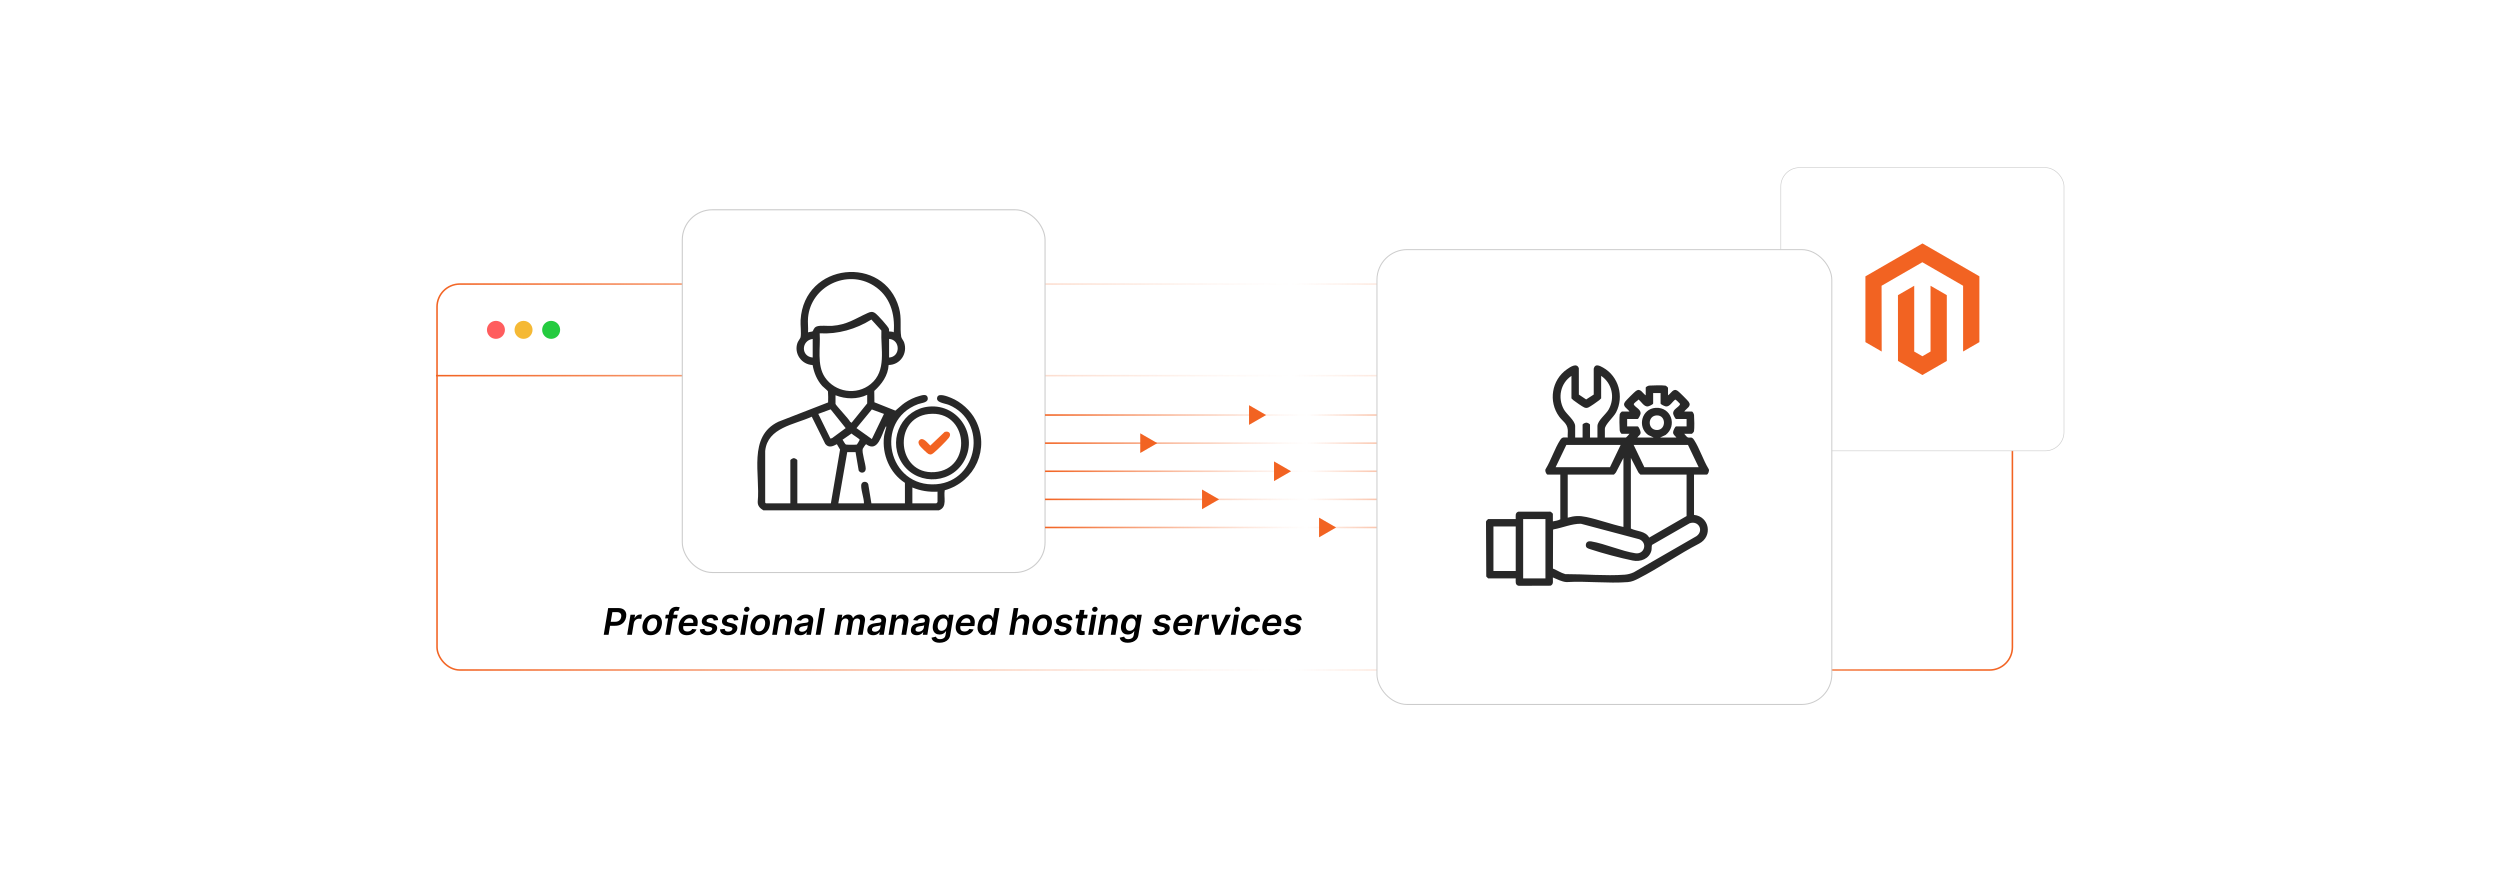 <?xml version="1.0" encoding="UTF-8"?><svg id="a" xmlns="http://www.w3.org/2000/svg" xmlns:xlink="http://www.w3.org/1999/xlink" viewBox="0 0 860 300"><defs><linearGradient id="b" x1="150.067" y1="164.101" x2="692.536" y2="164.101" gradientUnits="userSpaceOnUse"><stop offset="0" stop-color="#f26322"/><stop offset=".127" stop-color="#f26322" stop-opacity=".718"/><stop offset=".276" stop-color="#f26322" stop-opacity=".413"/><stop offset=".4" stop-color="#f26322" stop-opacity=".19"/><stop offset=".492" stop-color="#f26322" stop-opacity=".052"/><stop offset=".542" stop-color="#f26322" stop-opacity="0"/><stop offset=".6" stop-color="#f26322" stop-opacity=".15"/><stop offset=".747" stop-color="#f26322" stop-opacity=".51"/><stop offset=".868" stop-color="#f26322" stop-opacity=".774"/><stop offset=".955" stop-color="#f26322" stop-opacity=".938"/><stop offset="1" stop-color="#f26322"/></linearGradient><filter id="c" x="134.33" y="81.888" width="574.08" height="164.64" filterUnits="userSpaceOnUse"><feOffset dx="0" dy="0"/><feGaussianBlur result="d" stdDeviation="5.178"/><feFlood flood-color="#848484" flood-opacity=".3"/><feComposite in2="d" operator="in"/><feComposite in="SourceGraphic"/></filter><linearGradient id="e" x1="149.982" y1="129.225" x2="692.621" y2="129.225" xlink:href="#b"/><filter id="f" x="605.29" y="50.289" width="112.08" height="112.08" filterUnits="userSpaceOnUse"><feOffset dx="0" dy="0"/><feGaussianBlur result="g" stdDeviation="2.351"/><feFlood flood-color="#a5a5a5" flood-opacity=".3"/><feComposite in2="g" operator="in"/><feComposite in="SourceGraphic"/></filter><filter id="h" x="224.032" y="61.431" width="146.16" height="146.16" filterUnits="userSpaceOnUse"><feOffset dx="0" dy="0"/><feGaussianBlur result="i" stdDeviation="3.437"/><feFlood flood-color="#969696" flood-opacity=".3"/><feComposite in2="i" operator="in"/><feComposite in="SourceGraphic"/></filter><linearGradient id="j" x1="359.496" y1="142.772" x2="525.534" y2="142.772" xlink:href="#b"/><linearGradient id="k" x1="359.496" y1="152.442" x2="525.534" y2="152.442" xlink:href="#b"/><linearGradient id="l" x1="359.496" y1="162.113" x2="525.534" y2="162.113" xlink:href="#b"/><linearGradient id="m" x1="359.496" y1="171.783" x2="525.534" y2="171.783" xlink:href="#b"/><linearGradient id="n" x1="359.496" y1="181.453" x2="525.534" y2="181.453" xlink:href="#b"/><filter id="o" x="462.056" y="74.334" width="179.76" height="179.76" filterUnits="userSpaceOnUse"><feOffset dx="0" dy="0"/><feGaussianBlur result="p" stdDeviation="3.776"/><feFlood flood-color="#a5a5a5" flood-opacity=".3"/><feComposite in2="p" operator="in"/><feComposite in="SourceGraphic"/></filter></defs><rect x="150.337" y="97.717" width="541.928" height="132.768" rx="7.845" ry="7.845" fill="none" filter="url(#c)" stroke="url(#b)" stroke-miterlimit="10" stroke-width=".541"/><line x1="149.982" y1="129.225" x2="692.621" y2="129.225" fill="none" stroke="url(#e)" stroke-miterlimit="10" stroke-width=".541"/><circle cx="170.602" cy="113.471" r="3.095" fill="#ff5d5e"/><circle cx="180.098" cy="113.471" r="3.095" fill="#f5b935"/><circle cx="189.594" cy="113.471" r="3.095" fill="#24cb3f"/><rect x="612.592" y="57.664" width="97.426" height="97.426" rx="6.468" ry="6.468" fill="#fff" filter="url(#f)" stroke="#ccc" stroke-miterlimit="10" stroke-width=".217"/><polygon points="661.325 83.741 641.703 95.067 641.703 117.691 647.304 120.929 647.265 98.301 661.286 90.208 675.306 98.301 675.306 120.919 680.908 117.691 680.908 95.048 661.325 83.741" fill="#f26322"/><polygon points="664.104 120.924 661.305 122.55 658.492 120.939 658.492 98.301 652.896 101.534 652.906 124.162 661.3 129.012 669.705 124.162 669.705 101.534 664.104 98.301 664.104 120.924" fill="#f26322"/><rect x="234.708" y="72.159" width="124.788" height="124.788" rx="10.35" ry="10.35" fill="#fff" filter="url(#h)" stroke="#ccc" stroke-miterlimit="10" stroke-width=".374"/><path d="M207.682,218.377l1.527-9.2h3.45c.704,0,1.275.131,1.714.393.439.262.743.623.914,1.083s.206.983.108,1.57c-.096.59-.306,1.114-.631,1.572-.325.459-.751.818-1.28,1.081-.528.262-1.149.393-1.862.393h-2.287l.23-1.37h2.062c.414,0,.765-.072,1.054-.216.289-.144.518-.341.687-.593.169-.252.279-.54.33-.867.054-.329.039-.618-.047-.865s-.248-.44-.49-.579c-.241-.14-.568-.209-.981-.209h-1.527l-1.303,7.807h-1.667Z"/><path d="M215.74,218.377l1.15-6.9h1.577l-.193,1.15h.072c.189-.398.456-.706.802-.923.346-.217.716-.326,1.112-.326.093,0,.193.003.301.009s.199.018.274.036l-.252,1.496c-.066-.024-.171-.045-.317-.065-.145-.019-.288-.029-.429-.029-.296,0-.572.064-.827.191s-.468.303-.64.528-.284.484-.335.777l-.669,4.056h-1.626Z"/><path d="M223.795,218.512c-.68,0-1.245-.15-1.696-.449s-.767-.719-.95-1.26c-.183-.54-.216-1.171-.099-1.893.117-.704.351-1.321.703-1.851.352-.53.796-.941,1.334-1.233s1.14-.438,1.808-.438c.68,0,1.245.15,1.694.452.449.301.766.722.95,1.264.185.542.218,1.174.101,1.896-.114.704-.348,1.319-.703,1.846-.355.527-.801.936-1.336,1.228-.536.292-1.138.438-1.806.438ZM223.929,217.209c.377,0,.709-.102.995-.308s.522-.482.708-.831c.185-.349.313-.737.382-1.165.069-.414.071-.789.007-1.125s-.2-.605-.407-.804-.49-.299-.849-.299c-.38,0-.714.103-1.002.31s-.523.485-.708.835c-.184.351-.31.741-.379,1.173-.066.41-.068.783-.007,1.118.061.335.196.602.404.8.208.198.493.296.856.296Z"/><path d="M233.107,211.478l-.211,1.258h-4.079l.211-1.258h4.079ZM228.893,218.377l1.262-7.551c.072-.464.23-.851.474-1.159.244-.309.542-.539.894-.692.352-.153.727-.229,1.125-.229.281,0,.528.022.739.067.211.045.365.085.46.121l-.525,1.258c-.066-.021-.148-.043-.247-.065s-.214-.034-.346-.034c-.3,0-.523.072-.672.218-.148.145-.248.352-.299.622l-1.235,7.443h-1.631Z"/><path d="M236.269,218.512c-.689,0-1.26-.144-1.714-.434s-.771-.699-.952-1.231c-.182-.531-.212-1.158-.092-1.88.117-.71.355-1.333.714-1.871s.809-.957,1.35-1.258c.54-.301,1.139-.452,1.795-.452.425,0,.816.068,1.172.205s.657.347.903.631c.246.285.415.646.508,1.085.093.439.088.96-.014,1.565l-.076.498h-5.656l.171-1.096h4.097c.051-.311.032-.589-.056-.834s-.237-.436-.447-.577c-.209-.141-.472-.211-.786-.211-.317,0-.615.083-.894.247-.279.165-.512.376-.701.631-.189.256-.308.528-.359.815l-.185,1.046c-.069.435-.055.788.043,1.06.097.273.267.473.507.6.241.127.543.191.905.191.24,0,.461-.034.665-.101.204-.067.386-.167.548-.299s.295-.295.4-.49l1.487.171c-.165.401-.406.751-.723,1.049s-.697.528-1.139.692c-.442.163-.932.245-1.471.245Z"/><path d="M247.032,213.301l-1.492.162c-.018-.152-.066-.295-.144-.427-.078-.131-.194-.237-.348-.316-.154-.08-.352-.119-.595-.119-.353,0-.664.08-.93.238-.266.159-.417.362-.454.611-.033.185.011.337.133.454.121.117.35.216.685.296l1.141.252c.629.141,1.081.369,1.357.683.275.315.373.726.292,1.235-.072.425-.258.799-.557,1.121s-.682.573-1.148.752c-.465.18-.981.27-1.547.27-.859,0-1.522-.178-1.985-.535-.464-.356-.693-.851-.688-1.482l1.599-.153c.018.311.127.546.328.703s.479.237.835.24c.401.003.74-.082,1.018-.256.277-.174.434-.383.469-.629.03-.185-.015-.337-.135-.454s-.335-.211-.647-.283l-1.132-.247c-.641-.138-1.097-.375-1.368-.712s-.363-.764-.276-1.282c.069-.416.244-.776.525-1.081.282-.304.643-.539,1.083-.705.44-.167.932-.249,1.474-.249.824,0,1.443.172,1.86.517.416.344.632.81.647,1.397Z"/><path d="M253.977,213.301l-1.492.162c-.018-.152-.066-.295-.144-.427-.078-.131-.194-.237-.348-.316-.154-.08-.352-.119-.595-.119-.353,0-.664.08-.93.238-.266.159-.417.362-.454.611-.033.185.011.337.133.454.121.117.35.216.685.296l1.141.252c.629.141,1.081.369,1.357.683.275.315.373.726.292,1.235-.072.425-.258.799-.557,1.121s-.682.573-1.148.752c-.465.18-.981.27-1.547.27-.859,0-1.522-.178-1.985-.535-.464-.356-.693-.851-.688-1.482l1.599-.153c.018.311.127.546.328.703s.479.237.835.24c.401.003.74-.082,1.018-.256.277-.174.434-.383.469-.629.03-.185-.015-.337-.135-.454s-.335-.211-.647-.283l-1.132-.247c-.641-.138-1.097-.375-1.368-.712s-.363-.764-.276-1.282c.069-.416.244-.776.525-1.081.282-.304.643-.539,1.083-.705.44-.167.932-.249,1.474-.249.824,0,1.443.172,1.86.517.416.344.632.81.647,1.397Z"/><path d="M254.628,218.377l1.15-6.9h1.626l-1.15,6.9h-1.626ZM256.829,210.489c-.257,0-.473-.087-.646-.263-.174-.175-.248-.382-.225-.622.021-.246.131-.454.33-.625s.427-.256.685-.256c.26,0,.475.086.644.258.169.172.245.381.227.626-.021.24-.13.446-.328.62-.198.173-.427.26-.688.26Z"/><path d="M260.952,218.512c-.68,0-1.245-.15-1.696-.449s-.767-.719-.95-1.26c-.183-.54-.216-1.171-.099-1.893.117-.704.351-1.321.703-1.851.352-.53.796-.941,1.334-1.233s1.14-.438,1.808-.438c.68,0,1.245.15,1.694.452.449.301.766.722.95,1.264.185.542.218,1.174.101,1.896-.114.704-.348,1.319-.703,1.846-.355.527-.801.936-1.336,1.228-.536.292-1.138.438-1.806.438ZM261.087,217.209c.377,0,.709-.102.995-.308s.522-.482.708-.831c.185-.349.313-.737.382-1.165.069-.414.071-.789.007-1.125s-.2-.605-.407-.804-.49-.299-.849-.299c-.38,0-.714.103-1.002.31s-.523.485-.708.835c-.184.351-.31.741-.379,1.173-.066.41-.068.783-.007,1.118.061.335.196.602.404.8.208.198.493.296.856.296Z"/><path d="M267.915,214.334l-.665,4.043h-1.626l1.15-6.9h1.554l-.198,1.172h.081c.219-.386.522-.693.912-.921.389-.228.843-.341,1.361-.341.47,0,.866.102,1.188.306.322.204.549.498.683.885s.153.855.06,1.406l-.737,4.393h-1.626l.688-4.142c.075-.459.016-.818-.175-1.081-.192-.262-.498-.393-.921-.393-.288,0-.551.062-.79.186-.24.124-.441.303-.605.537-.163.234-.274.517-.335.849Z"/><path d="M275.296,218.517c-.437,0-.817-.079-1.139-.236s-.559-.39-.712-.698c-.153-.309-.192-.689-.117-1.141.065-.389.192-.711.379-.966s.417-.458.69-.611.572-.27.898-.351c.327-.081.66-.138,1.002-.17.407-.042.739-.081.997-.117.257-.036.451-.09.58-.164.128-.074.208-.186.238-.339v-.027c.054-.335-.001-.597-.164-.784-.164-.187-.432-.281-.807-.281-.395,0-.729.087-1.0.261s-.468.379-.591.615l-1.473-.215c.185-.419.44-.77.764-1.054.323-.283.697-.496,1.121-.638s.877-.213,1.359-.213c.333,0,.656.039.97.117.315.078.594.206.838.384s.423.42.537.726c.114.305.133.687.058,1.145l-.768,4.618h-1.563l.162-.948h-.054c-.129.191-.296.371-.503.537-.206.167-.452.3-.737.4s-.606.15-.966.15ZM275.911,217.322c.327,0,.62-.065.881-.195.26-.13.475-.303.642-.519.168-.215.273-.451.315-.705l.135-.813c-.057.042-.15.081-.278.117-.129.036-.27.067-.422.094s-.304.051-.454.072c-.15.021-.279.039-.386.054-.248.033-.476.087-.681.162s-.375.179-.51.312-.217.305-.247.515c-.051.299.019.525.209.678.19.153.456.229.797.229Z"/><path d="M283.75,209.178l-1.527,9.2h-1.626l1.527-9.2h1.626Z"/><path d="M287.042,218.377l1.15-6.9h1.554l-.198,1.172h.081c.209-.395.499-.705.869-.928.37-.223.787-.335,1.251-.335.461,0,.835.113,1.121.339.286.226.462.534.528.923h.072c.216-.386.525-.693.928-.921s.856-.341,1.359-.341c.629,0,1.112.202,1.449.604.337.403.441.988.312,1.754l-.772,4.631h-1.631l.737-4.38c.063-.431-.002-.746-.195-.943-.193-.198-.455-.296-.784-.296-.392,0-.719.121-.979.364-.261.243-.421.56-.481.953l-.723,4.303h-1.595l.746-4.447c.054-.359-.008-.644-.186-.856-.178-.211-.44-.317-.784-.317-.233,0-.457.06-.669.18-.212.12-.393.287-.541.501-.148.214-.245.462-.29.743l-.701,4.196h-1.626Z"/><path d="M300.357,218.517c-.437,0-.817-.079-1.139-.236s-.559-.39-.712-.698c-.153-.309-.192-.689-.117-1.141.065-.389.192-.711.379-.966s.417-.458.69-.611.572-.27.898-.351c.327-.081.66-.138,1.002-.17.407-.042.739-.081.997-.117.257-.036.451-.09.58-.164.128-.074.208-.186.238-.339v-.027c.054-.335-.001-.597-.164-.784-.164-.187-.432-.281-.807-.281-.395,0-.729.087-1.0.261s-.468.379-.591.615l-1.473-.215c.185-.419.44-.77.764-1.054.323-.283.697-.496,1.121-.638s.877-.213,1.359-.213c.333,0,.656.039.97.117.315.078.594.206.838.384s.423.42.537.726c.114.305.133.687.058,1.145l-.768,4.618h-1.563l.162-.948h-.054c-.129.191-.296.371-.503.537-.206.167-.452.3-.737.4s-.606.15-.966.15ZM300.972,217.322c.327,0,.62-.065.881-.195.26-.13.475-.303.642-.519.168-.215.273-.451.315-.705l.135-.813c-.057.042-.15.081-.278.117-.129.036-.27.067-.422.094s-.304.051-.454.072c-.15.021-.279.039-.386.054-.248.033-.476.087-.681.162s-.375.179-.51.312-.217.305-.247.515c-.051.299.019.525.209.678.19.153.456.229.797.229Z"/><path d="M307.957,214.334l-.665,4.043h-1.626l1.15-6.9h1.554l-.198,1.172h.081c.219-.386.522-.693.912-.921.389-.228.843-.341,1.361-.341.47,0,.866.102,1.188.306.322.204.549.498.683.885s.153.855.06,1.406l-.737,4.393h-1.626l.688-4.142c.075-.459.016-.818-.175-1.081-.192-.262-.498-.393-.921-.393-.288,0-.551.062-.79.186-.24.124-.441.303-.605.537-.163.234-.274.517-.335.849Z"/><path d="M315.338,218.517c-.437,0-.817-.079-1.139-.236s-.559-.39-.712-.698c-.153-.309-.192-.689-.117-1.141.065-.389.192-.711.379-.966s.417-.458.69-.611.572-.27.898-.351c.327-.081.66-.138,1.002-.17.407-.042.739-.081.997-.117.257-.036.451-.09.58-.164.128-.074.208-.186.238-.339v-.027c.054-.335-.001-.597-.164-.784-.164-.187-.432-.281-.807-.281-.395,0-.729.087-1.0.261s-.468.379-.591.615l-1.473-.215c.185-.419.44-.77.764-1.054.323-.283.697-.496,1.121-.638s.877-.213,1.359-.213c.333,0,.656.039.97.117.315.078.594.206.838.384s.423.42.537.726c.114.305.133.687.058,1.145l-.768,4.618h-1.563l.162-.948h-.054c-.129.191-.296.371-.503.537-.206.167-.452.3-.737.4s-.606.15-.966.15ZM315.953,217.322c.327,0,.62-.065.881-.195.26-.13.475-.303.642-.519.168-.215.273-.451.315-.705l.135-.813c-.057.042-.15.081-.278.117-.129.036-.27.067-.422.094s-.304.051-.454.072c-.15.021-.279.039-.386.054-.248.033-.476.087-.681.162s-.375.179-.51.312-.217.305-.247.515c-.051.299.019.525.209.678.19.153.456.229.797.229Z"/><path d="M323.208,221.108c-.587,0-1.078-.079-1.471-.236-.394-.157-.697-.367-.91-.631-.213-.264-.343-.556-.391-.876l1.527-.355c.045.135.117.269.218.402.1.133.248.244.445.332.196.088.46.133.792.133.461,0,.864-.112,1.208-.335s.557-.589.638-1.098l.207-1.307h-.081c-.108.168-.256.34-.445.517-.189.177-.424.325-.705.445-.282.12-.62.18-1.015.18-.53,0-.989-.125-1.377-.376-.388-.25-.667-.624-.838-1.123-.17-.498-.195-1.123-.072-1.875.126-.758.358-1.398.699-1.92.34-.523.748-.919,1.224-1.19.477-.271.98-.407,1.51-.407.404,0,.726.068.966.205.239.136.42.299.543.489.123.19.211.369.265.537h.09l.189-1.141h1.603l-1.159,7.012c-.096.59-.316,1.078-.661,1.464-.344.386-.776.675-1.296.867-.519.191-1.088.287-1.705.287ZM323.872,217.003c.342,0,.649-.084.923-.252.274-.168.501-.409.683-.724.181-.314.308-.691.38-1.132.072-.434.07-.815-.004-1.141-.075-.326-.22-.58-.436-.761-.215-.181-.497-.272-.844-.272-.366,0-.683.095-.953.283s-.49.447-.663.775c-.172.328-.292.7-.361,1.116-.066.422-.065.791.002,1.107s.206.561.418.737c.211.175.496.263.856.263Z"/><path d="M331.586,218.512c-.689,0-1.26-.144-1.714-.434s-.771-.699-.952-1.231c-.182-.531-.212-1.158-.092-1.88.117-.71.355-1.333.714-1.871s.809-.957,1.35-1.258c.54-.301,1.139-.452,1.795-.452.425,0,.816.068,1.172.205s.657.347.903.631c.246.285.415.646.508,1.085.093.439.088.96-.014,1.565l-.076.498h-5.656l.171-1.096h4.097c.051-.311.032-.589-.056-.834s-.237-.436-.447-.577c-.209-.141-.472-.211-.786-.211-.317,0-.615.083-.894.247-.279.165-.512.376-.701.631-.189.256-.308.528-.359.815l-.185,1.046c-.069.435-.055.788.043,1.06.097.273.267.473.507.6.241.127.543.191.905.191.24,0,.461-.034.665-.101.204-.067.386-.167.548-.299s.295-.295.4-.49l1.487.171c-.165.401-.406.751-.723,1.049s-.697.528-1.139.692c-.442.163-.932.245-1.471.245Z"/><path d="M338.607,218.499c-.545,0-1.008-.139-1.39-.417-.382-.279-.654-.683-.815-1.213-.162-.53-.18-1.174-.054-1.932.128-.767.364-1.414.705-1.943.341-.528.75-.928,1.224-1.199s.977-.407,1.507-.407c.404,0,.726.068.964.205.238.136.417.299.539.489.121.19.21.369.267.537h.067l.571-3.441h1.63l-1.527,9.2h-1.599l.184-1.087h-.099c-.111.168-.262.345-.454.532-.192.187-.428.347-.708.478-.28.131-.618.197-1.013.197ZM339.258,217.165c.344,0,.655-.094.932-.281s.508-.448.694-.784c.186-.335.315-.727.387-1.172.075-.446.075-.834.002-1.164s-.218-.585-.434-.768c-.215-.183-.498-.274-.849-.274-.363,0-.679.095-.948.283s-.491.449-.665.782-.296.713-.368,1.141c-.072.431-.076.815-.011,1.152.064.337.201.602.411.795.21.193.493.29.849.29Z"/><path d="M349.473,214.334l-.665,4.043h-1.626l1.527-9.2h1.59l-.575,3.472h.081c.221-.392.521-.701.9-.925s.835-.337,1.368-.337c.476,0,.875.101,1.197.301.322.201.55.494.683.881.133.386.155.858.065,1.415l-.737,4.393h-1.626l.688-4.142c.075-.464.014-.826-.182-1.085-.196-.259-.505-.389-.928-.389-.29,0-.559.062-.804.186-.246.124-.452.303-.62.537-.168.234-.28.517-.337.849Z"/><path d="M357.953,218.512c-.68,0-1.245-.15-1.696-.449s-.767-.719-.95-1.26c-.183-.54-.216-1.171-.099-1.893.117-.704.351-1.321.703-1.851.352-.53.796-.941,1.334-1.233s1.14-.438,1.808-.438c.68,0,1.245.15,1.694.452.449.301.766.722.95,1.264.185.542.218,1.174.101,1.896-.114.704-.348,1.319-.703,1.846-.355.527-.801.936-1.336,1.228-.536.292-1.138.438-1.806.438ZM358.088,217.209c.377,0,.709-.102.995-.308s.522-.482.708-.831c.185-.349.313-.737.382-1.165.069-.414.071-.789.007-1.125s-.2-.605-.407-.804-.49-.299-.849-.299c-.38,0-.714.103-1.002.31s-.523.485-.708.835c-.184.351-.31.741-.379,1.173-.066.41-.068.783-.007,1.118.061.335.196.602.404.8.208.198.493.296.856.296Z"/><path d="M368.909,213.301l-1.491.162c-.018-.152-.065-.295-.144-.427-.078-.131-.194-.237-.349-.316-.154-.08-.352-.119-.595-.119-.353,0-.664.08-.93.238-.267.159-.418.362-.454.611-.033.185.011.337.133.454.121.117.35.216.685.296l1.142.252c.629.141,1.081.369,1.356.683s.373.726.292,1.235c-.072.425-.258.799-.558,1.121-.299.322-.682.573-1.147.752s-.981.27-1.547.27c-.859,0-1.522-.178-1.985-.535-.464-.356-.693-.851-.688-1.482l1.599-.153c.018.311.127.546.328.703s.479.237.835.24c.402.003.74-.082,1.018-.256s.434-.383.47-.629c.03-.185-.015-.337-.135-.454s-.335-.211-.647-.283l-1.131-.247c-.641-.138-1.097-.375-1.368-.712s-.363-.764-.276-1.282c.069-.416.244-.776.525-1.081.282-.304.643-.539,1.083-.705.44-.167.931-.249,1.474-.249.823,0,1.443.172,1.859.517s.632.81.646,1.397Z"/><path d="M374.156,211.478l-.206,1.258h-3.967l.207-1.258h3.966ZM371.439,209.825h1.626l-1.078,6.478c-.036.218-.029.385.019.5.05.116.127.194.231.236.105.042.225.063.359.063.102,0,.196-.007.283-.022.087-.015.154-.028.202-.041l.072,1.272c-.099.03-.232.063-.4.099-.167.036-.365.057-.593.063-.413.012-.771-.051-1.076-.189-.304-.138-.525-.35-.664-.636-.14-.286-.172-.644-.097-1.076l1.114-6.747Z"/><path d="M374.367,218.377l1.149-6.9h1.627l-1.15,6.9h-1.626ZM376.569,210.489c-.258,0-.474-.087-.647-.263s-.248-.382-.225-.622c.021-.246.131-.454.33-.625s.428-.256.685-.256c.261,0,.476.086.644.258.169.172.245.381.227.626-.021.24-.13.446-.327.62-.198.173-.427.26-.688.26Z"/><path d="M379.964,214.334l-.665,4.043h-1.626l1.15-6.9h1.554l-.197,1.172h.081c.218-.386.522-.693.911-.921.39-.228.844-.341,1.361-.341.471,0,.866.102,1.188.306.321.204.549.498.683.885.133.386.153.855.06,1.406l-.736,4.393h-1.626l.686-4.142c.075-.459.017-.818-.175-1.081-.191-.262-.499-.393-.921-.393-.287,0-.551.062-.791.186-.239.124-.44.303-.604.537-.164.234-.275.517-.335.849Z"/><path d="M387.947,221.108c-.587,0-1.077-.079-1.472-.236-.394-.157-.696-.367-.909-.631s-.343-.556-.391-.876l1.527-.355c.045.135.117.269.218.402.101.133.248.244.444.332s.461.133.793.133c.461,0,.864-.112,1.209-.335.344-.223.557-.589.638-1.098l.206-1.307h-.081c-.107.168-.256.34-.444.517s-.424.325-.705.445c-.281.12-.62.18-1.016.18-.529,0-.988-.125-1.377-.376-.388-.25-.667-.624-.837-1.123-.171-.498-.195-1.123-.072-1.875.126-.758.358-1.398.698-1.92.34-.523.748-.919,1.225-1.19.476-.271.98-.407,1.509-.407.404,0,.727.068.966.205.24.136.421.299.544.489.123.19.211.369.265.537h.09l.189-1.141h1.605l-1.159,7.012c-.096.59-.316,1.078-.66,1.464-.345.386-.776.675-1.296.867-.519.191-1.088.287-1.705.287ZM388.612,217.003c.341,0,.648-.084.923-.252.274-.168.502-.409.683-.724.182-.314.308-.691.38-1.132.071-.434.07-.815-.005-1.141-.074-.326-.22-.58-.435-.761s-.497-.272-.845-.272c-.365,0-.683.095-.952.283s-.49.447-.662.775c-.173.328-.293.7-.362,1.116-.065.422-.065.791.003,1.107s.206.561.417.737c.212.175.497.263.856.263Z"/><path d="M402.721,213.301l-1.491.162c-.018-.152-.065-.295-.144-.427-.078-.131-.194-.237-.349-.316-.154-.08-.352-.119-.595-.119-.353,0-.663.08-.93.238s-.418.362-.454.611c-.033.185.012.337.133.454s.35.216.685.296l1.142.252c.629.141,1.081.369,1.356.683s.373.726.292,1.235c-.072.425-.258.799-.558,1.121-.299.322-.682.573-1.147.752s-.981.27-1.547.27c-.86,0-1.522-.178-1.986-.535-.464-.356-.693-.851-.686-1.482l1.599-.153c.019.311.127.546.328.703.2.157.479.237.836.24.4.003.74-.082,1.017-.256.277-.174.434-.383.47-.629.03-.185-.015-.337-.135-.454s-.335-.211-.646-.283l-1.132-.247c-.642-.138-1.098-.375-1.368-.712-.272-.337-.363-.764-.276-1.282.068-.416.244-.776.525-1.081.281-.304.643-.539,1.083-.705.44-.167.931-.249,1.474-.249.823,0,1.443.172,1.859.517s.632.81.646,1.397Z"/><path d="M406.408,218.512c-.689,0-1.26-.144-1.714-.434-.453-.289-.77-.699-.952-1.231-.181-.531-.212-1.158-.092-1.88.117-.71.354-1.333.714-1.871s.81-.957,1.351-1.258c.54-.301,1.139-.452,1.794-.452.426,0,.816.068,1.173.205s.657.347.902.631c.246.285.415.646.508,1.085.093.439.089.96-.014,1.565l-.076.498h-5.655l.171-1.096h4.097c.051-.311.032-.589-.057-.834-.088-.244-.237-.436-.446-.577-.21-.141-.472-.211-.786-.211-.317,0-.615.083-.894.247-.278.165-.512.376-.7.631s-.309.528-.359.815l-.185,1.046c-.068.435-.055.788.043,1.06.097.273.267.473.508.6.24.127.542.191.905.191.239,0,.461-.034.664-.101.204-.067.387-.167.549-.299.161-.132.295-.295.399-.49l1.486.171c-.164.401-.405.751-.723,1.049s-.697.528-1.139.692c-.442.163-.933.245-1.472.245Z"/><path d="M410.879,218.377l1.149-6.9h1.577l-.193,1.15h.072c.189-.398.456-.706.802-.923.346-.217.717-.326,1.111-.326.093,0,.193.003.301.009.108.006.199.018.274.036l-.252,1.496c-.065-.024-.171-.045-.316-.065s-.288-.029-.429-.029c-.297,0-.572.064-.826.191-.255.127-.469.303-.641.528s-.284.484-.335.777l-.669,4.056h-1.626Z"/><path d="M423.434,211.478l-3.606,6.9h-1.797l-1.308-6.9h1.671l.732,5.125h.072l2.443-5.125h1.792Z"/><path d="M423.408,218.377l1.149-6.9h1.627l-1.15,6.9h-1.626ZM425.609,210.489c-.258,0-.474-.087-.647-.263s-.248-.382-.225-.622c.021-.246.131-.454.33-.625s.428-.256.685-.256c.261,0,.476.086.644.258.169.172.245.381.227.626-.021.24-.13.446-.327.62-.198.173-.427.26-.688.26Z"/><path d="M429.695,218.512c-.691,0-1.258-.151-1.7-.454-.441-.303-.75-.721-.925-1.256-.176-.534-.205-1.15-.088-1.848.113-.701.35-1.32.707-1.857.358-.538.81-.957,1.355-1.258.545-.301,1.155-.452,1.829-.452.56,0,1.039.102,1.437.308.398.205.695.494.89.867.195.373.269.808.221,1.305h-1.555c-.009-.332-.112-.61-.31-.833-.198-.223-.491-.335-.881-.335-.335,0-.644.089-.928.268s-.52.434-.714.766c-.193.333-.327.731-.402,1.195-.078.47-.075.874.007,1.21s.233.596.454.777c.22.182.499.272.838.272.239,0,.462-.045.669-.137.207-.091.389-.224.546-.398.157-.173.28-.385.37-.633h1.555c-.126.488-.345.92-.656,1.296-.311.376-.697.669-1.158.88-.462.211-.981.317-1.56.317Z"/><path d="M437.044,218.512c-.689,0-1.26-.144-1.714-.434-.453-.289-.77-.699-.952-1.231-.181-.531-.212-1.158-.092-1.88.117-.71.354-1.333.714-1.871s.81-.957,1.351-1.258c.54-.301,1.139-.452,1.794-.452.426,0,.816.068,1.173.205s.657.347.902.631c.246.285.415.646.508,1.085.093.439.089.96-.014,1.565l-.076.498h-5.655l.171-1.096h4.097c.051-.311.032-.589-.057-.834-.088-.244-.237-.436-.446-.577-.21-.141-.472-.211-.786-.211-.317,0-.615.083-.894.247-.278.165-.512.376-.7.631s-.309.528-.359.815l-.185,1.046c-.068.435-.055.788.043,1.06.097.273.267.473.508.6.24.127.542.191.905.191.239,0,.461-.034.664-.101.204-.067.387-.167.549-.299.161-.132.295-.295.399-.49l1.486.171c-.164.401-.405.751-.723,1.049s-.697.528-1.139.692c-.442.163-.933.245-1.472.245Z"/><path d="M447.808,213.301l-1.491.162c-.018-.152-.065-.295-.144-.427-.078-.131-.194-.237-.349-.316-.154-.08-.352-.119-.595-.119-.353,0-.663.08-.93.238s-.418.362-.454.611c-.033.185.012.337.133.454s.35.216.685.296l1.142.252c.629.141,1.081.369,1.356.683s.373.726.292,1.235c-.072.425-.258.799-.558,1.121-.299.322-.682.573-1.147.752s-.981.27-1.547.27c-.86,0-1.522-.178-1.986-.535-.464-.356-.693-.851-.686-1.482l1.599-.153c.019.311.127.546.328.703.2.157.479.237.836.24.4.003.74-.082,1.017-.256.277-.174.434-.383.47-.629.03-.185-.015-.337-.135-.454s-.335-.211-.646-.283l-1.132-.247c-.642-.138-1.098-.375-1.368-.712-.272-.337-.363-.764-.276-1.282.068-.416.244-.776.525-1.081.281-.304.643-.539,1.083-.705.44-.167.931-.249,1.474-.249.823,0,1.443.172,1.859.517s.632.81.646,1.397Z"/><line x1="359.496" y1="142.772" x2="525.534" y2="142.772" fill="none" stroke="url(#j)" stroke-miterlimit="10" stroke-width=".541"/><line x1="359.496" y1="152.442" x2="525.534" y2="152.442" fill="none" stroke="url(#k)" stroke-miterlimit="10" stroke-width=".541"/><line x1="359.496" y1="162.113" x2="525.534" y2="162.113" fill="none" stroke="url(#l)" stroke-miterlimit="10" stroke-width=".541"/><line x1="359.496" y1="171.783" x2="525.534" y2="171.783" fill="none" stroke="url(#m)" stroke-miterlimit="10" stroke-width=".541"/><line x1="359.496" y1="181.453" x2="525.534" y2="181.453" fill="none" stroke="url(#n)" stroke-miterlimit="10" stroke-width=".541"/><rect x="473.673" y="85.867" width="156.47" height="156.47" rx="10.388" ry="10.388" fill="#fff" filter="url(#o)" stroke="#ccc" stroke-miterlimit="10" stroke-width=".349"/><polygon points="435.537 142.772 429.67 139.385 429.67 146.159 435.537 142.772" fill="#f26322"/><polygon points="398.11 152.442 392.243 149.055 392.243 155.83 398.11 152.442" fill="#f26322"/><polygon points="444.131 162.113 438.264 158.725 438.264 165.5 444.131 162.113" fill="#f26322"/><polygon points="419.368 171.783 413.501 168.395 413.501 175.17 419.368 171.783" fill="#f26322"/><polygon points="459.622 181.453 453.755 178.066 453.755 184.84 459.622 181.453" fill="#f26322"/><path d="M539.298,147.717c-.233-2.108-1.806-2.836-2.94-4.398-3.786-5.212-2.612-12.604,2.665-16.279,1.114-.776,3.416-2.39,4.098-.353l.007,9.043,2.507,1.681,2.61-1.681-.006-8.897c.438-1.889,2.069-1.028,3.246-.365,5.367,3.025,7.252,9.928,4.45,15.378-.869,1.689-3.86,4.197-3.86,5.711v2.949h7.267c.088,0,1.062-1.067,1.198-1.275h-2.635c-.322,0-.697-.871-.729-1.186-.1-1.005-.156-4.699.013-5.585.044-.231.625-.88.715-.88h2.635c-.731-1.127-2.637-1.804-1.524-3.354.395-.55,3.201-3.35,3.753-3.745,1.553-1.113,2.238.798,3.361,1.52v-2.63c0-.321.872-.696,1.188-.727,1.007-.1,4.708-.156,5.596.013.232.044.882.624.882.714v2.63c1.123-.723,1.808-2.634,3.361-1.52.552.396,3.357,3.195,3.753,3.745,1.114,1.55-.792,2.228-1.524,3.354h2.635c.322,0,.697.871.729,1.186.1,1.005.156,4.699-.013,5.585-.044.231-.625.88-.715.88h-2.635c.239.278.844,1.067,1.121,1.192.929.421,1.348-.48,2.264.928,1.897,2.915,3.144,6.967,5.004,9.988.384.469-.207,1.918-.643,1.918h-4.392v13.867c5.323.545,6.532,7.378,1.806,9.852-7.059,3.642-13.822,8.416-20.864,12.013-1.208.617-2.301,1.143-3.695,1.253-6.775.535-14.244-.417-21.093,0-1.73-.137-3.154-.962-4.705-1.599-.09,1.054.396,2.259-.752,2.836l-10.995.041c-1.326-.255-1.023-1.507-1.03-2.559h-9.503c-.045,0-.526-.529-.636-.64l-.091-18.735c-.129-.256.661-1.028.727-1.028h9.503c.025-1.023-.307-2.133.882-2.547l10.865-.012c.256-.129,1.03.66,1.03.726v2.63c.834-.182,1.842-.291,2.555-.717v-15.382h-4.392c-.436,0-1.027-1.449-.643-1.918,1.86-3.021,3.107-7.074,5.004-9.988.763-1.172,1.307-.82,2.587-.845-.071-.894.097-1.913,0-2.789ZM550.797,129.307v7.731c-.21.217-.419.43-.652.624-.584.484-3.113,2.231-3.728,2.496-.542.234-.922.232-1.461,0-.615-.265-3.144-2.011-3.728-2.496-.233-.194-.442-.407-.652-.624v-7.731c-3.78,2.513-4.793,7.506-2.638,11.479.939,1.731,3.916,3.875,3.916,5.815v3.905h2.555v-4.383c0-.355.943-.75,1.361-.733.364.015,1.194.457,1.194.733v4.383h2.555v-3.905c0-1.941,2.977-4.084,3.916-5.815,2.155-3.974,1.143-8.966-2.638-11.479ZM571.239,135.205h-2.555v3.586c0,.336-1.485.993-1.856,1.028-1.29.125-2.223-1.666-3.175-2.381-.233.403-1.865,1.251-1.607,1.75.506.978,2.46,1.626,2.317,3.091-.036.37-.694,1.852-1.03,1.852h-3.593v2.55h3.593c.411,0,1.067,1.687,1.048,2.149-.033.8-.758,1.071-1.128,1.676h5.59l-1.906-.887c-3.806-2.799-2.207-9.021,2.618-9.321,5.326-.331,7.534,6.125,3.431,9.321l-1.906.887h5.59c-.454-.679-1.136-.891-1.133-1.833.001-.443.697-1.992,1.053-1.992h3.593v-2.55h-3.593c-.336,0-.994-1.482-1.03-1.852-.142-1.465,1.812-2.113,2.317-3.091.119-.231.036-.234-.08-.402-.136-.197-1.339-1.367-1.505-1.339-.998.684-1.882,2.499-3.197,2.372-.371-.036-1.856-.693-1.856-1.028v-3.586ZM569.924,142.898c-3.239.097-3.243,5.066.119,5.027,3.131-.036,3.205-5.127-.119-5.027ZM557.505,153.057h-18.686l-3.673,7.651h18.686l3.673-7.651ZM580.662,153.057h-18.686l3.673,7.651h18.686l-3.673-7.651ZM558.463,181.27v-23.75l-2.582,4.995c-.091.141-.637.744-.692.744h-15.891v14.824c2.354-.674,4.007-.739,6.389-.24,4.234.887,8.526,2.503,12.776,3.428ZM580.183,163.258h-15.891c-.055,0-.601-.602-.692-.744l-2.582-4.995v24.308c2.095,1.008,5.008.788,6.306,3.107l12.858-7.41v-14.266ZM531.632,178.561h-7.666v20.403h7.666v-20.403ZM534.213,195.591c1.44.577,2.735,1.488,4.244,1.9,6.563-.012,13.89.683,20.411.204,1.077-.079,2.188-.369,3.159-.832l21.563-12.43c2.671-1.923.654-5.506-2.354-4.421l-12.875,7.394c-.277.309-.119,1.366-.267,1.965-.71,2.874-3.765,4.008-6.439,3.457-4.311-.887-10.321-2.481-14.495-3.864-.836-.277-1.7-.441-1.629-1.536.065-1.004.892-1.371,1.813-1.2,4.925.848,10.39,3.36,15.228,4.09,3.154.476,4.282-3.663,1.316-4.82l-20.057-5.327c-3.173-.025-6.259,1.379-9.376,1.926l-.199.12-.044,13.373ZM521.41,181.111h-7.666v15.302h7.666v-15.302Z" fill="#282828"/><path d="M262.584,175.548c-1.131-.689-1.986-1.515-1.93-2.957.943-9.329-3.485-22.439,7.109-27.514l17.102-6.639c.064-.232.031-3.54-.043-3.794-.08-.276-1.599-1.462-1.972-1.873-1.8-1.987-2.856-4.563-3.305-7.19-3.812-.162-6.481-3.94-5.229-7.598.203-.592,1.022-1.639,1.083-1.961.289-1.515-.097-4.209.005-5.923,1.181-19.857,28.682-22.538,33.848-4.209,1.026,3.642.243,6.707.768,9.967.085.529.771,1.298.983,1.901,1.328,3.781-1.284,7.769-5.318,7.8-.181,3.616-2.354,6.579-4.933,8.926l.044,3.896,7.218,2.878c1.109-.873,2.055-1.89,3.23-2.691,1.472-1.004,3.294-1.895,5.018-2.352.887-.235,2.546-.823,2.849.514.41,1.812-1.953,1.804-3.253,2.286-15.427,5.724-10.42,28.846,6.25,27.559,14.357-1.108,17.838-21.499,4.356-27.264-1.384-.592-4.872-.783-3.992-2.816.574-1.327,3.674-.045,4.683.363,3.444,1.394,6.696,4.313,8.418,7.605,5.114,9.778-.143,21.273-10.585,24.191-.452,2.434,1.009,5.792-1.996,6.896h-60.404ZM277.965,109.295c-.142,1.615.105,3.412,0,5.047.327-.161,1.378-.223,1.566-.356.254-.181.332-1.229,1.318-1.647,1.271-.538,3.872-.133,5.365-.243,5.244-.386,7.854-2.435,12.253-4.41.956-.429,1.61-.607,2.562.014.796.519,4.597,4.687,4.777,5.479.051.226.007.814.037.843.058.058,1.323-.031,1.601.32.505-6.424-1.249-12.533-6.902-16.089-9.192-5.783-21.625.235-22.578,11.042ZM281.97,114.662c.348,4.851-1.065,10.867,1.794,15.111,3.492,5.184,10.876,6.349,15.747,2.349,5.601-4.6,3.391-12.074,3.683-18.415l-3.438-3.783c-5.285,3.297-11.505,5.102-17.786,4.737ZM279.567,116.585c-3.985.567-4.087,6.054,0,6.409v-6.409ZM305.844,122.994c3.993-.238,3.925-6.149,0-6.409v6.409ZM287.418,135.973v2.964c0,.399,4.644,5.234,5.044,6.171l.478.318,5.373-6.649v-2.964c-3.437,1.628-7.392,1.536-10.895.16ZM285.663,150.867l.566-.141,4.684-3.454-5.17-6.454-4.253,1.566,4.173,8.484ZM304.082,142.384l-4.169-1.53-5.281,6.415,5.282,3.765,4.168-8.65ZM263.224,155.119v17.785c0,.017.223.24.24.24h8.412v-14.821c0-.229.871-.73,1.202-.73s1.202.5,1.202.73v14.821h11.536l3.159-18.488-1.089-1.851c-1.388.716-2.799,1.414-3.992-.089l-4.649-9.374c-5.925,2.754-15.2,3.684-16.02,11.777ZM311.292,166.095c-5.227-3.36-7.932-9.768-7.191-15.923.122-1.014.484-1.99.71-2.976.037-.163.214-.522-.086-.487-1.476,2.609-2.604,9.164-6.792,6.099-.163.029-1.086,1.371-1.149,1.584-.374,1.262,1.026,5.241,1.034,6.835.007,1.468-1.712,1.854-2.425.659l-1.085-6.365-2.86.02-3.066,17.603h8.812c.114-1.586-1.356-5.398-.839-6.688.415-1.036,2.041-.907,2.335.145l1.068,6.543h11.536v-7.05ZM294.757,152.923c.082-.048.992-1.532.977-1.626-.065-.396-2.435-1.715-2.811-2.168l-3.091,2.143c.307.345.819,1.532,1.223,1.655.28.085,3.543.09,3.703-.003ZM322.507,169.139c-2.973.165-5.913-.294-8.652-1.442v5.448h8.252c.028,0,.401-.372.401-.401v-3.605Z" fill="#282828"/><path d="M319.591,139.866c10.311-.938,17.272,10.322,11.795,19.165-5.01,8.089-17.096,7.734-21.62-.624-4.287-7.919.892-17.729,9.825-18.542ZM319.428,142.426c-12.424,1.413-10.88,20.893,2.036,19.981,13.268-.937,11.76-21.55-2.036-19.981Z" fill="#282828"/><path d="M316.304,151.399c1.259-1.258,2.86,1.137,3.72,1.875l4.927-4.682c1.467-.503,2.457.653,1.485,1.964-.794,1.071-4.121,4.336-5.209,5.205-.625.5-1.017.8-1.849.403-.42-.2-2.644-2.371-2.958-2.809-.42-.585-.722-1.352-.116-1.957Z" fill="#f26322"/></svg>